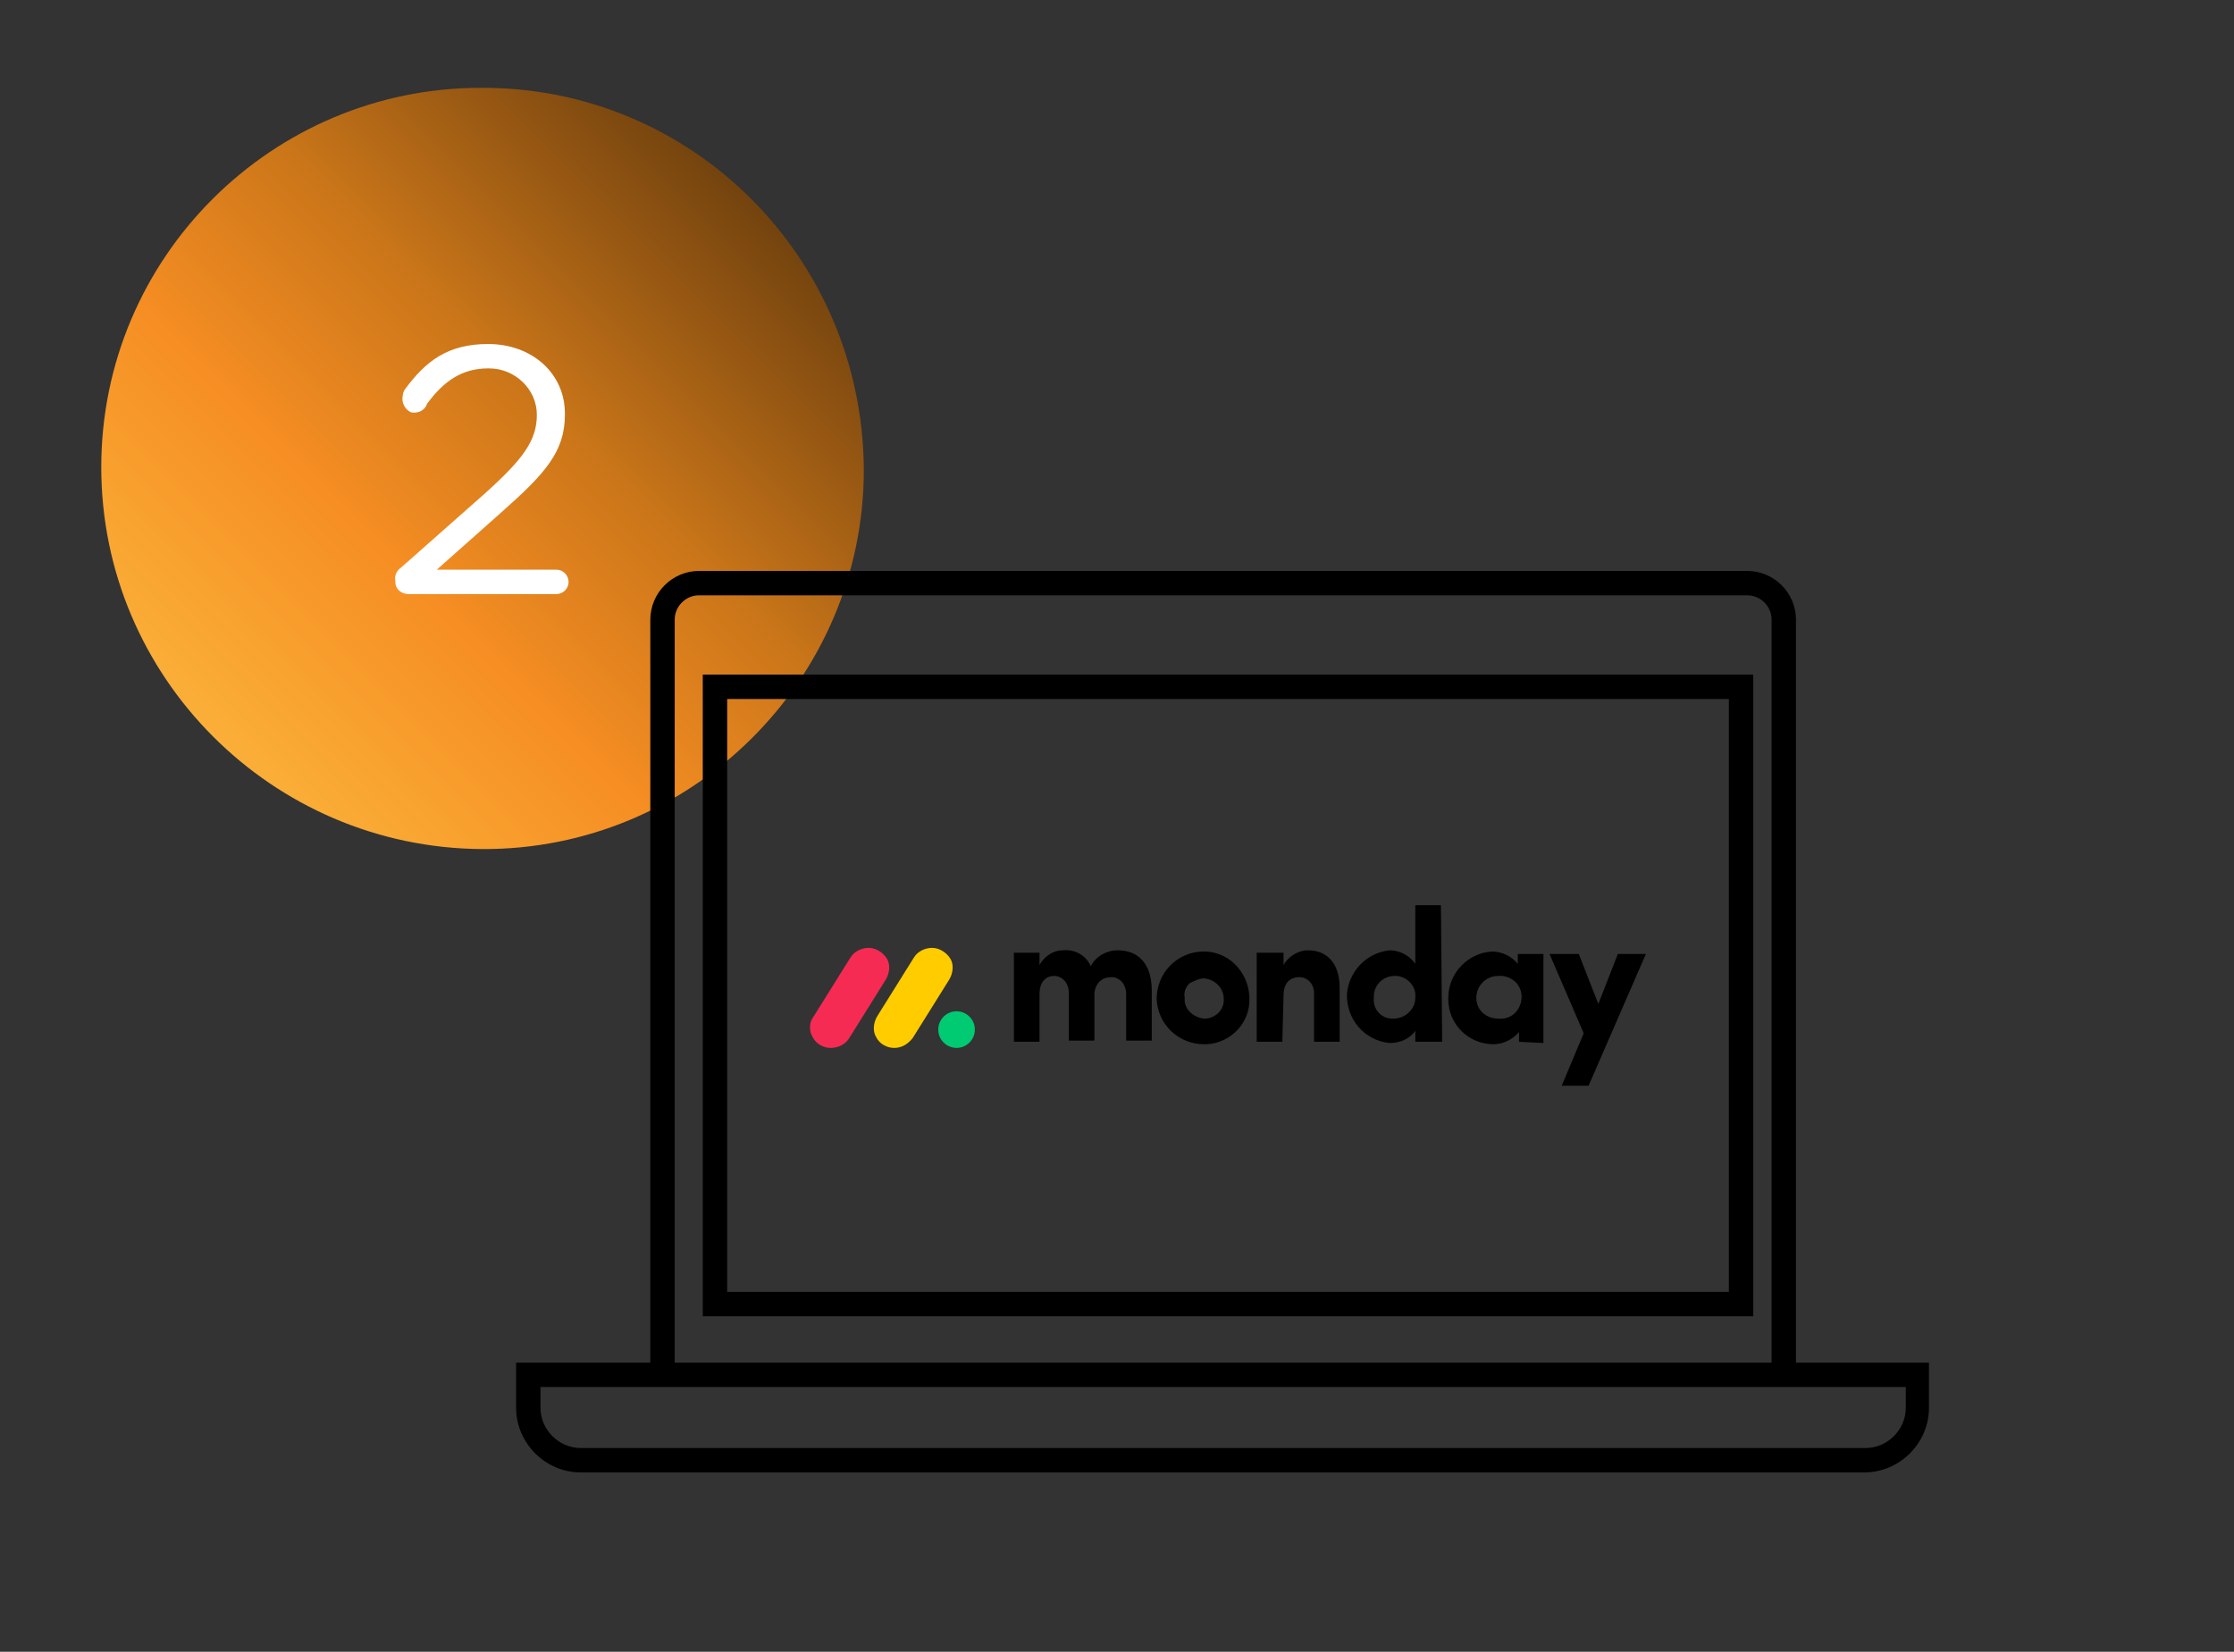 <?xml version="1.0" encoding="utf-8"?>
<!-- Generator: Adobe Illustrator 24.0.3, SVG Export Plug-In . SVG Version: 6.00 Build 0)  -->
<svg version="1.1" id="Camada_1" xmlns="http://www.w3.org/2000/svg" xmlns:xlink="http://www.w3.org/1999/xlink" x="0px" y="0px"
	 viewBox="0 0 183.1 135.4" style="enable-background:new 0 0 183.1 135.4;" xml:space="preserve">
<rect x="0" y="0" width="183.1" height="135.4" fill="#333333" stroke="none"/>
<style type="text/css">
	.st0{fill:url(#SVGID_1_);}
	.st1{fill:#F62B54;}
	.st2{fill:#FFCC00;}
	.st3{fill:#00CA72;}
	.st4{fill-rule:evenodd;clip-rule:evenodd;}
	.st5{fill:#FFFFFF;}
</style>
<title>metodologia</title>
<linearGradient id="SVGID_1_" gradientUnits="userSpaceOnUse" x1="17.512" y1="722.425" x2="61.653" y2="678.285" gradientTransform="matrix(1 0 0 1 0 -662)">
	<stop  offset="0" style="stop-color:#FAAF38"/>
	<stop  offset="0.33" style="stop-color:#F68E23"/>
	<stop  offset="0.62" style="stop-color:#C97519"/>
	<stop  offset="1" style="stop-color:#73430E"/>
</linearGradient>
<path class="st0" d="M70.8,38.5c0,17.2-14.1,31.2-31.3,31.1S8.3,55.5,8.3,38.3s14-31.1,31.1-31.1l0,0C56.7,7.1,70.7,21.1,70.8,38.5
	C70.8,38.4,70.8,38.4,70.8,38.5L70.8,38.5"/>
<path d="M57.6,107.9h86.1V55.3H57.6V107.9z M59.6,57.3h82.1v48.6H59.6V57.3z"/>
<path d="M157.2,111.7h-10V50.8c0-2.2-1.8-4-4-4H57.3c-2.2,0-4,1.8-4,4v60.9h-11v3.7c0,2.9,2.4,5.3,5.3,5.3h105.2
	c2.9,0,5.3-2.4,5.3-5.3v-3.7H157.2z M55.3,50.8c0-1.1,0.9-2,2-2h85.9c1.1,0,2,0.9,2,2v60.9H55.3V50.8z M156.2,115.4
	c0,1.8-1.5,3.3-3.3,3.3H47.6c-1.8,0-3.3-1.5-3.3-3.3v-1.7h111.9V115.4z"/>
<g id="g853">
	<g id="g847">
		<path id="path841" class="st1" d="M68.1,85.9c-0.6,0-1.2-0.3-1.5-0.9c-0.3-0.5-0.3-1.2,0.1-1.7l3-4.8c0.3-0.5,0.9-0.8,1.5-0.8
			s1.2,0.4,1.5,0.9s0.2,1.2-0.1,1.7l-3,4.8C69.3,85.6,68.7,85.9,68.1,85.9z"/>
		<path id="path843" class="st2" d="M73.3,85.9c-0.6,0-1.2-0.3-1.5-0.9c-0.3-0.5-0.2-1.2,0.1-1.7l3-4.8c0.3-0.5,0.9-0.8,1.5-0.8
			s1.2,0.4,1.5,0.9s0.2,1.2-0.1,1.7l-3,4.8C74.4,85.6,73.9,85.9,73.3,85.9z"/>
		<circle id="ellipse845" class="st3" cx="78.4" cy="84.4" r="1.5"/>
	</g>
	<path id="path851" class="st4" d="M134.9,78.2h-2.3l-1.6,4.1l-1.6-4.1H127l2.8,6.5L128,89h2.2L134.9,78.2z M121,81.8
		c0,1,0.8,1.7,1.8,1.7c1,0.1,1.8-0.6,1.9-1.6s-0.6-1.8-1.6-1.9c-0.1,0-0.2,0-0.3,0C121.8,80,121,80.8,121,81.8z M124.5,85.4v-0.8
		c-0.5,0.6-1.3,1-2.1,1c-2,0-3.7-1.6-3.7-3.7v-0.1c0-2,1.6-3.7,3.6-3.8c0.8,0,1.6,0.4,2.1,1v-0.8h2.1v7.3L124.5,85.4L124.5,85.4z
		 M118.2,85.4H116v-0.9c-0.5,0.7-1.3,1-2.1,1c-2.1-0.2-3.6-2-3.5-4.1c0.2-1.8,1.6-3.3,3.5-3.5c0.8,0,1.6,0.4,2.1,1.1v-4.8h2.1
		L118.2,85.4z M116,81.8c0.1-0.9-0.6-1.7-1.5-1.8c-0.1,0-0.1,0-0.2,0c-0.9,0-1.7,0.7-1.7,1.7c0,0,0,0,0,0.1
		c-0.1,0.9,0.6,1.7,1.5,1.7h0.1C115.2,83.5,116,82.7,116,81.8L116,81.8z M105.2,81.6c0-1.1,0.6-1.5,1.3-1.5c0.7,0,1.2,0.6,1.2,1.3
		c0,0.1,0,0.1,0,0.2v3.8h2.1V81c0-2-1-3.1-2.6-3.1c-0.8,0-1.6,0.5-2,1.2v-1H103v7.3h2.1L105.2,81.6z M98.7,85.6
		c-2.1,0-3.8-1.6-3.9-3.7c0-2.1,1.6-3.8,3.7-3.9s3.8,1.6,3.9,3.7c0,0,0,0,0,0.1c0.1,2-1.5,3.7-3.5,3.8
		C98.8,85.6,98.8,85.6,98.7,85.6z M98.7,83.5c0.9,0,1.6-0.7,1.6-1.5v-0.1c0-0.9-0.7-1.6-1.6-1.7c-0.4,0-0.8,0.2-1.2,0.4
		c-0.3,0.3-0.5,0.7-0.4,1.2C97,82.6,97.7,83.4,98.7,83.5C98.6,83.4,98.6,83.4,98.7,83.5L98.7,83.5z M91.1,80.1
		c0.6,0,1.2,0.5,1.2,1.4v3.8h2.1v-4.1c0-2.2-1.1-3.3-2.8-3.3c-0.9,0-1.8,0.5-2.2,1.3c-0.4-0.9-1.3-1.4-2.3-1.3
		c-0.8,0-1.5,0.5-1.9,1.2v-1h-2.1v7.3h2.1v-3.9c0-1.1,0.6-1.5,1.2-1.5s1.2,0.5,1.2,1.4v3.9h2.1v-3.9C89.8,80.5,90.4,80.1,91.1,80.1z
		"/>
</g>
<path class="st5" d="M32.9,46.5l6.9-6.1c3.1-2.8,4.2-4.3,4.2-6.4s-1.8-3.8-3.9-3.8H40c-2.1,0-3.6,1-5,2.9c-0.2,0.6-0.8,0.8-1.3,0.7
	c-0.5-0.2-0.8-0.8-0.7-1.3c0-0.2,0.1-0.5,0.2-0.6c1.7-2.3,3.5-3.7,6.8-3.7c3.6,0,6.3,2.4,6.3,5.7V34c0,3-1.6,4.8-5.1,7.9l-5.4,4.8
	h9.8c0.6,0,1,0.5,1,1c0,0.6-0.5,1-1,1H33.5c-0.6,0-1.1-0.4-1.1-1v-0.1C32.3,47.1,32.6,46.7,32.9,46.5z"/>
</svg>
